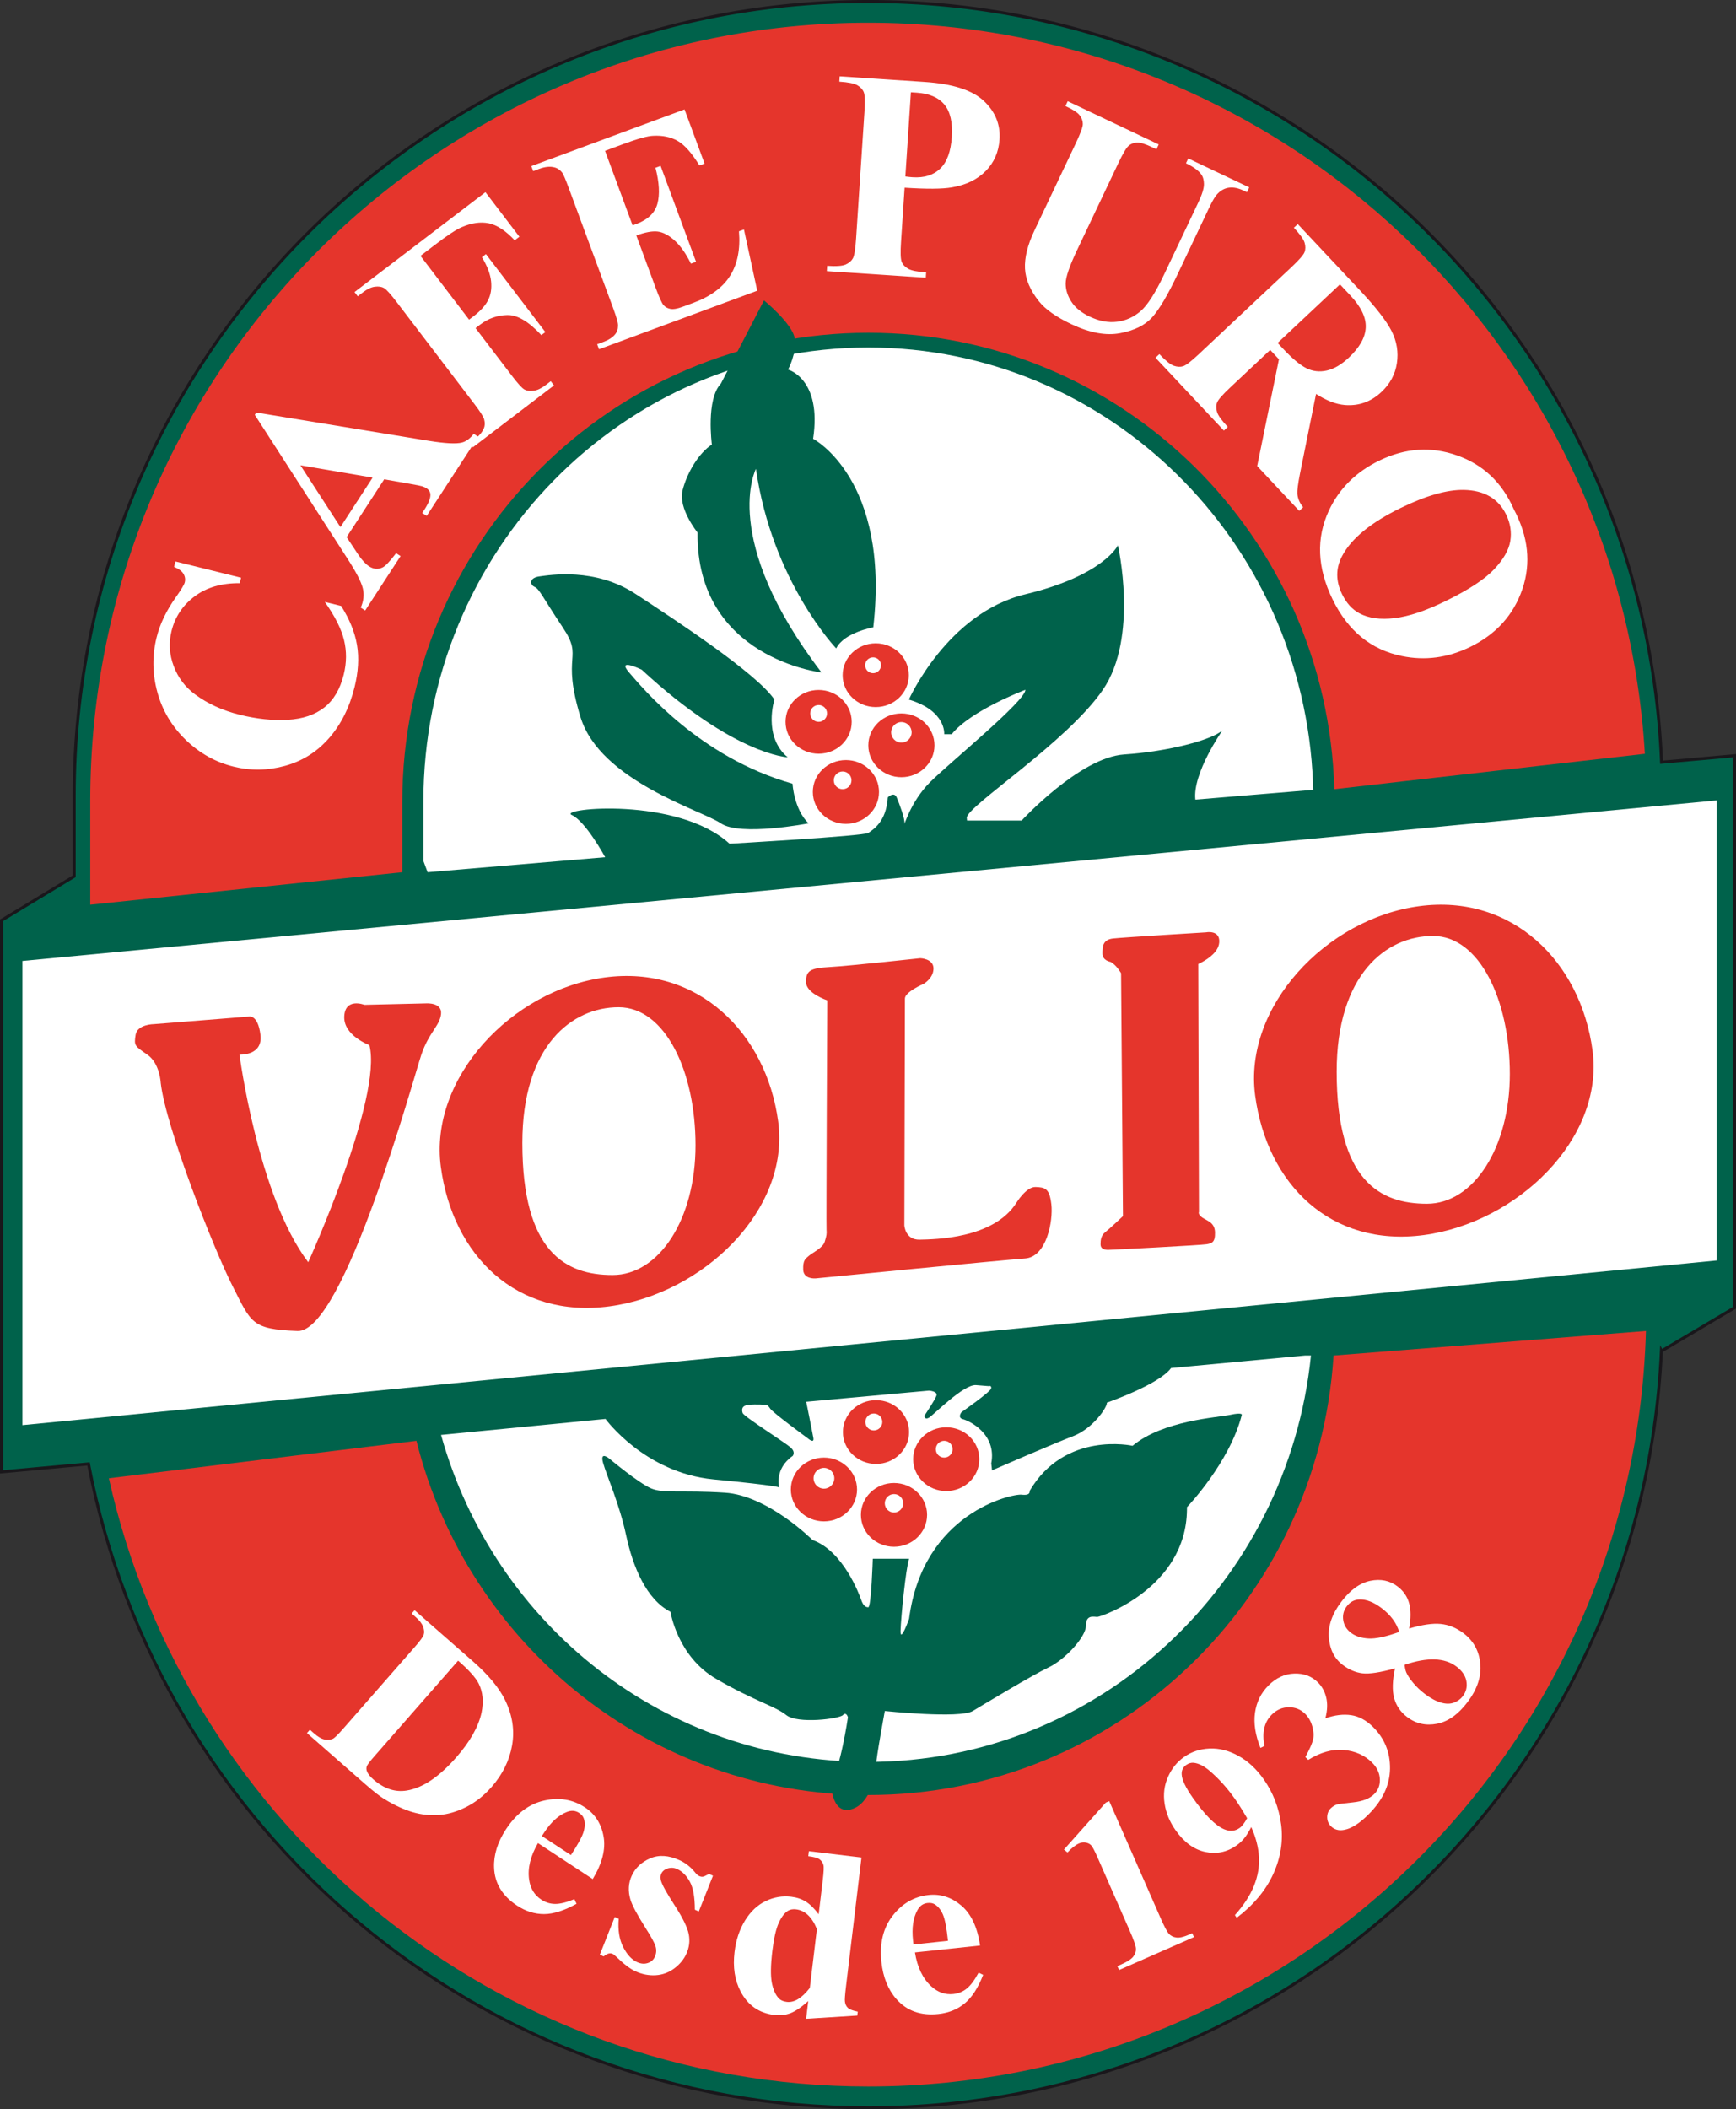 <?xml version="1.0" encoding="UTF-8"?>
<svg xmlns="http://www.w3.org/2000/svg" xmlns:xlink="http://www.w3.org/1999/xlink" width="405.3pt" height="492.26pt" viewBox="0 0 405.3 492.26" version="1.1">
<rect x="0" y="0" width="405.3" height="492.26" fill="#333333" stroke="none"/>
<g id="surface1">
<path style=" stroke:none;fill-rule:nonzero;fill:rgb(0%,38.431%,29.411%);fill-opacity:1;" d="M 387.922 177.891 C 383.809 79.141 302.469 0.348 202.711 0.348 C 100.32 0.348 17.32 83.348 17.32 185.734 L 17.32 204.512 L 0.352 214.785 L 0.352 343.504 L 20.66 341.645 C 37.074 427.23 112.336 491.91 202.711 491.91 C 302.156 491.91 383.309 413.602 387.887 315.289 L 387.895 315.305 L 404.953 305.203 L 404.953 176.371 "/>
<path style="fill:none;stroke-width:7.02;stroke-linecap:butt;stroke-linejoin:miter;stroke:rgb(9.799%,9%,10.599%);stroke-opacity:1;stroke-miterlimit:4;" d="M 3879.219 3143.694 C 3838.086 4131.194 3024.688 4919.123 2027.109 4919.123 C 1003.203 4919.123 173.203 4089.123 173.203 3065.256 L 173.203 2877.483 L 3.516 2774.748 L 3.516 1487.561 L 206.602 1506.155 C 370.742 650.295 1123.359 3.498 2027.109 3.498 C 3021.562 3.498 3833.086 786.584 3878.867 1769.709 L 3878.945 1769.553 L 4049.531 1870.569 L 4049.531 3158.889 Z M 3879.219 3143.694 " transform="matrix(0.1,0,0,-0.1,0,492.26)"/>
<path style=" stroke:none;fill-rule:nonzero;fill:rgb(100%,100%,100%);fill-opacity:1;" d="M 98.848 200.926 L 98.848 187.059 C 98.848 128.539 145.363 81.102 202.738 81.102 C 258.707 81.102 304.34 126.238 306.547 182.766 L 306.598 184.328 L 279.078 186.613 C 278.375 180.469 285.398 170.461 285.398 170.461 C 282.766 172.742 272.758 175.379 262.422 176.078 C 252.082 176.781 238.516 191.496 238.516 191.496 L 225.773 191.496 L 225.707 190.828 C 225.883 188.02 249.059 173.27 257.484 160.98 C 265.91 148.691 260.996 127.273 260.996 127.273 C 260.996 127.273 257.66 134.297 239.402 138.688 C 221.145 143.074 212.191 163.266 212.191 163.266 C 220.969 165.898 220.441 171.34 220.441 171.34 L 222.195 171.34 C 226.762 165.723 239.402 160.98 239.402 160.98 C 239.402 163.613 221.672 178.012 217.105 182.574 C 212.539 187.141 210.992 193.078 211.164 192.172 C 211.34 191.266 209.969 187.527 209.34 186.086 C 208.707 184.645 207.273 186.086 207.273 186.086 C 206.922 191.879 203.762 193.637 202.738 194.379 C 201.715 195.117 170.32 196.902 170.32 196.902 C 158.133 185.805 130.191 188.684 133.477 190.191 C 136.766 191.695 141.285 200.051 141.285 200.051 L 99.832 203.555 "/>
<path style=" stroke:none;fill-rule:nonzero;fill:rgb(100%,100%,100%);fill-opacity:1;" d="M 5.238 224.266 L 5.238 332.598 L 400.773 294.172 L 400.773 186.797 Z M 5.238 224.266 "/>
<path style=" stroke:none;fill-rule:nonzero;fill:rgb(100%,100%,100%);fill-opacity:1;" d="M 102.969 334.883 C 115.367 379.258 155.254 411.195 202.738 411.195 C 256.438 411.195 300.621 369.648 306.066 316.352 L 304.652 316.352 L 273.402 319.277 C 270.594 323.141 258.422 327.352 258.422 327.352 C 258.535 328.406 255.145 333.438 250.461 335.203 C 245.781 336.973 231.605 343.152 231.605 343.152 L 231.426 341.516 C 232.754 334.609 226.234 331.566 224.832 331.215 C 223.426 330.863 224.48 329.574 224.48 329.574 C 224.48 329.574 231.152 324.895 231.387 324.074 C 231.617 323.258 230.801 323.492 230.801 323.492 L 227.875 323.258 C 224.949 323.023 217.926 330.277 216.871 330.863 C 215.82 331.449 215.82 330.395 215.82 330.395 C 215.82 330.395 218.277 326.77 218.629 325.715 C 218.98 324.66 216.871 324.543 216.871 324.543 L 188.227 327.148 C 188.227 327.148 189.633 334.082 189.895 335.574 C 190.156 337.066 188.578 335.66 188.578 335.66 C 188.578 335.66 180.414 329.695 179.801 328.727 C 179.184 327.762 178.836 327.852 178.836 327.852 C 178.836 327.852 176.465 327.676 174.797 327.852 C 173.129 328.027 173.129 328.988 173.391 329.781 C 173.656 330.57 183.223 336.629 184.539 337.77 C 185.855 338.91 185.066 339.785 185.066 339.785 C 180.68 342.859 181.934 347.16 181.934 347.16 C 181.934 347.16 182.625 346.812 166.559 345.258 C 150.492 343.703 141.359 331.152 141.359 331.152 L 102.969 334.883 "/>
<path style=" stroke:none;fill-rule:nonzero;fill:rgb(0%,38.431%,29.411%);fill-opacity:1;" d="M 180.805 163.258 C 180.805 163.258 178.047 171.859 183.891 176.73 C 183.891 176.73 171.391 176.242 149.801 156.277 C 149.801 156.277 143.797 153.391 146.879 156.945 C 149.965 160.496 163.273 176.738 185.027 182.898 C 185.027 182.898 185.344 188.812 188.762 192.152 C 188.762 192.152 172.852 195.234 168.305 192.152 C 163.762 189.07 140.059 182.25 135.516 167.316 C 130.969 152.383 136.324 153.844 131.457 146.535 C 126.586 139.23 125.938 137.445 124.801 136.961 C 123.664 136.473 123.504 134.848 125.938 134.523 C 128.371 134.199 138.926 132.414 148.34 138.582 C 157.754 144.75 176.586 157.086 180.805 163.258 "/>
<path style=" stroke:none;fill-rule:nonzero;fill:rgb(89.803%,20.784%,17.255%);fill-opacity:1;" d="M 198.848 168.465 C 198.848 172.574 195.391 175.902 191.121 175.902 C 186.859 175.902 183.398 172.574 183.398 168.465 C 183.398 164.352 186.859 161.023 191.121 161.023 C 195.391 161.023 198.848 164.352 198.848 168.465 "/>
<path style=" stroke:none;fill-rule:nonzero;fill:rgb(89.803%,20.784%,17.255%);fill-opacity:1;" d="M 205.219 184.824 C 205.219 188.934 201.758 192.266 197.492 192.266 C 193.227 192.266 189.77 188.934 189.77 184.824 C 189.77 180.715 193.227 177.383 197.492 177.383 C 201.758 177.383 205.219 180.715 205.219 184.824 "/>
<path style=" stroke:none;fill-rule:nonzero;fill:rgb(89.803%,20.784%,17.255%);fill-opacity:1;" d="M 212.242 334.215 C 212.242 338.32 208.781 341.652 204.516 341.652 C 200.254 341.652 196.793 338.32 196.793 334.215 C 196.793 330.102 200.254 326.773 204.516 326.773 C 208.781 326.773 212.242 330.102 212.242 334.215 "/>
<path style=" stroke:none;fill-rule:nonzero;fill:rgb(89.803%,20.784%,17.255%);fill-opacity:1;" d="M 228.645 340.539 C 228.645 344.648 225.184 347.98 220.918 347.98 C 216.656 347.98 213.195 344.648 213.195 340.539 C 213.195 336.43 216.656 333.098 220.918 333.098 C 225.184 333.098 228.645 336.43 228.645 340.539 "/>
<path style=" stroke:none;fill-rule:nonzero;fill:rgb(89.803%,20.784%,17.255%);fill-opacity:1;" d="M 216.445 353.535 C 216.445 357.645 212.984 360.977 208.719 360.977 C 204.453 360.977 200.996 357.645 200.996 353.535 C 200.996 349.426 204.453 346.098 208.719 346.098 C 212.984 346.098 216.445 349.426 216.445 353.535 "/>
<path style=" stroke:none;fill-rule:nonzero;fill:rgb(89.803%,20.784%,17.255%);fill-opacity:1;" d="M 200.09 347.613 C 200.09 351.723 196.629 355.055 192.363 355.055 C 188.098 355.055 184.637 351.723 184.637 347.613 C 184.637 343.504 188.098 340.172 192.363 340.172 C 196.629 340.172 200.09 343.504 200.09 347.613 "/>
<path style=" stroke:none;fill-rule:nonzero;fill:rgb(89.803%,20.784%,17.255%);fill-opacity:1;" d="M 218.172 173.941 C 218.172 178.051 214.715 181.383 210.445 181.383 C 206.184 181.383 202.723 178.051 202.723 173.941 C 202.723 169.828 206.184 166.5 210.445 166.5 C 214.715 166.5 218.172 169.828 218.172 173.941 "/>
<path style=" stroke:none;fill-rule:nonzero;fill:rgb(89.803%,20.784%,17.255%);fill-opacity:1;" d="M 212.18 157.574 C 212.18 161.684 208.719 165.016 204.453 165.016 C 200.188 165.016 196.73 161.684 196.73 157.574 C 196.73 153.465 200.188 150.133 204.453 150.133 C 208.719 150.133 212.18 153.465 212.18 157.574 "/>
<path style=" stroke:none;fill-rule:nonzero;fill:rgb(89.803%,20.784%,17.255%);fill-opacity:1;" d="M 35.957 239.008 L 58.066 237.246 C 58.066 237.246 60.219 236.633 60.809 241.539 C 61.395 246.445 55.914 246.129 55.914 246.129 C 55.914 246.129 60.219 279.121 71.961 294.578 C 71.961 294.578 89.375 256.227 86.242 243.902 C 86.242 243.902 80.176 241.699 80.371 237.223 C 80.57 232.746 85.07 234.508 85.07 234.508 L 99.547 234.168 C 99.547 234.168 103.262 233.922 102.969 236.66 C 102.68 239.398 100.137 240.922 98.375 246.129 C 96.613 251.336 80.289 311.012 69.473 310.621 C 58.652 310.23 58.652 308.668 54.352 300.254 C 50.043 291.84 38.695 263.074 37.523 252.707 C 37.523 252.707 37.328 248.16 34.391 246.129 C 31.457 244.098 31.262 244.07 31.652 241.539 C 32.043 239.008 35.957 239.008 35.957 239.008 "/>
<path style=" stroke:none;fill-rule:nonzero;fill:rgb(89.803%,20.784%,17.255%);fill-opacity:1;" d="M 143.02 297.566 C 132.129 297.566 121.953 292.301 121.953 266.75 C 121.953 244.02 133.535 235.066 144.426 235.066 C 155.316 235.066 162.383 250.07 162.383 267.277 C 162.383 284.484 153.914 297.566 143.02 297.566 M 181.684 261.758 C 178.91 241.074 162.953 225.199 141.203 228.117 C 119.453 231.035 100.145 251.641 102.922 272.324 C 105.695 293.012 120.578 307.793 142.328 304.871 C 164.078 301.953 184.461 282.445 181.684 261.758 "/>
<path style=" stroke:none;fill-rule:nonzero;fill:rgb(89.803%,20.784%,17.255%);fill-opacity:1;" d="M 333.137 280.934 C 322.246 280.934 312.07 275.664 312.07 250.117 C 312.07 227.387 323.652 218.434 334.543 218.434 C 345.434 218.434 352.496 233.434 352.496 250.645 C 352.496 267.852 344.027 280.934 333.137 280.934 M 371.801 245.125 C 369.027 224.441 353.07 208.566 331.32 211.484 C 309.57 214.402 290.266 235.008 293.039 255.691 C 295.812 276.379 310.699 291.156 332.449 288.238 C 354.195 285.32 374.574 265.809 371.801 245.125 "/>
<path style=" stroke:none;fill-rule:nonzero;fill:rgb(89.803%,20.784%,17.255%);fill-opacity:1;" d="M 193.141 233.461 C 193.141 233.461 188.18 231.836 188.18 229.184 C 188.18 226.535 189.121 225.934 193.738 225.68 C 198.355 225.422 214.859 223.625 214.859 223.625 C 214.859 223.625 217.941 223.711 217.941 226.02 C 217.941 228.328 215.629 229.613 215.629 229.613 C 215.629 229.613 211.27 231.492 211.27 233.031 C 211.27 234.57 211.137 285.98 211.137 285.98 C 211.137 285.98 211.312 289.402 214.734 289.312 C 218.16 289.227 231.941 289.141 237.293 280.711 C 237.293 280.711 239.578 276.938 241.773 277.023 C 243.965 277.113 245.02 277.289 245.457 281.062 C 245.898 284.84 244.406 293.352 239.312 293.703 C 234.223 294.055 190.422 298.355 190.422 298.355 C 190.422 298.355 187.613 298.617 187.523 296.336 C 187.438 294.055 188.051 293.789 188.84 293.09 C 189.633 292.387 192.09 291.246 192.527 289.844 C 192.969 288.438 193.055 287.91 192.969 287.031 C 192.879 286.152 193.141 233.461 193.141 233.461 "/>
<path style=" stroke:none;fill-rule:nonzero;fill:rgb(89.803%,20.784%,17.255%);fill-opacity:1;" d="M 259.258 224.48 C 259.258 224.48 257.383 224.203 257.383 222.551 C 257.383 220.898 257.438 219.301 259.863 219.023 C 262.285 218.75 281.516 217.594 281.516 217.594 C 281.516 217.594 284.547 216.984 284.656 219.52 C 284.766 222.055 282.012 223.766 280.746 224.48 C 279.477 225.195 279.754 224.922 279.754 224.922 L 279.918 282.828 C 279.918 282.828 279.586 283.379 280.688 284.152 C 281.789 284.922 283.609 285.254 283.664 287.621 C 283.719 289.992 282.895 290.156 281.734 290.379 C 280.578 290.598 259.477 291.699 258.703 291.699 C 257.934 291.699 256.941 291.48 256.941 290.434 C 256.941 289.387 257.051 288.34 258.043 287.566 C 259.035 286.797 262.176 283.82 262.176 283.82 L 261.734 227.125 C 261.734 227.125 260.621 225.152 259.258 224.48 "/>
<path style=" stroke:none;fill-rule:nonzero;fill:rgb(100%,100%,100%);fill-opacity:1;" d="M 205.684 155.262 C 205.684 156.281 204.855 157.109 203.836 157.109 C 202.816 157.109 201.988 156.281 201.988 155.262 C 201.988 154.238 202.816 153.41 203.836 153.41 C 204.855 153.41 205.684 154.238 205.684 155.262 "/>
<path style=" stroke:none;fill-rule:nonzero;fill:rgb(100%,100%,100%);fill-opacity:1;" d="M 212.84 170.914 C 212.84 172.234 211.77 173.305 210.445 173.305 C 209.129 173.305 208.055 172.234 208.055 170.914 C 208.055 169.594 209.129 168.52 210.445 168.52 C 211.77 168.52 212.84 169.594 212.84 170.914 "/>
<path style=" stroke:none;fill-rule:nonzero;fill:rgb(100%,100%,100%);fill-opacity:1;" d="M 198.797 182.109 C 198.797 183.25 197.871 184.176 196.73 184.176 C 195.59 184.176 194.664 183.25 194.664 182.109 C 194.664 180.969 195.59 180.047 196.73 180.047 C 197.871 180.047 198.797 180.969 198.797 182.109 "/>
<path style=" stroke:none;fill-rule:nonzero;fill:rgb(100%,100%,100%);fill-opacity:1;" d="M 193.09 166.496 C 193.09 167.582 192.207 168.465 191.125 168.465 C 190.039 168.465 189.16 167.582 189.16 166.496 C 189.16 165.414 190.039 164.535 191.125 164.535 C 192.207 164.535 193.09 165.414 193.09 166.496 "/>
<path style=" stroke:none;fill-rule:nonzero;fill:rgb(100%,100%,100%);fill-opacity:1;" d="M 222.402 338.215 C 222.402 339.293 221.523 340.172 220.441 340.172 C 219.363 340.172 218.484 339.293 218.484 338.215 C 218.484 337.133 219.363 336.258 220.441 336.258 C 221.523 336.258 222.402 337.133 222.402 338.215 "/>
<path style=" stroke:none;fill-rule:nonzero;fill:rgb(100%,100%,100%);fill-opacity:1;" d="M 205.992 331.859 C 205.992 332.949 205.105 333.836 204.016 333.836 C 202.926 333.836 202.039 332.949 202.039 331.859 C 202.039 330.77 202.926 329.883 204.016 329.883 C 205.105 329.883 205.992 330.77 205.992 331.859 "/>
<path style=" stroke:none;fill-rule:nonzero;fill:rgb(100%,100%,100%);fill-opacity:1;" d="M 194.785 344.996 C 194.785 346.336 193.699 347.422 192.363 347.422 C 191.023 347.422 189.941 346.336 189.941 344.996 C 189.941 343.66 191.023 342.574 192.363 342.574 C 193.699 342.574 194.785 343.66 194.785 344.996 "/>
<path style=" stroke:none;fill-rule:nonzero;fill:rgb(100%,100%,100%);fill-opacity:1;" d="M 210.871 350.836 C 210.871 352.023 209.906 352.988 208.723 352.988 C 207.531 352.988 206.57 352.023 206.57 350.836 C 206.57 349.648 207.531 348.688 208.723 348.688 C 209.906 348.688 210.871 349.648 210.871 350.836 "/>
<path style=" stroke:none;fill-rule:nonzero;fill:rgb(89.803%,20.784%,17.255%);fill-opacity:1;" d="M 311.34 316.352 C 307.766 373.602 260.512 418.922 202.738 418.922 C 151.855 418.922 109.129 383.762 97.223 336.258 L 25.418 344.996 C 43.527 426.223 116.027 486.941 202.711 486.941 C 301.25 486.941 381.465 408.477 384.277 310.621 Z M 93.922 203.555 L 93.922 187.195 C 93.922 126.699 142.645 77.656 202.738 77.656 C 261.836 77.656 309.926 125.074 311.516 184.176 L 384.023 175.922 C 378.32 80.742 299.324 5.312 202.711 5.312 C 102.395 5.312 21.066 86.637 21.066 186.957 L 21.066 211.137 "/>
<path style=" stroke:none;fill-rule:nonzero;fill:rgb(100%,100%,100%);fill-opacity:1;" d="M 40.957 131.031 L 56.285 134.828 L 55.969 136.102 C 51.73 136.066 48.223 137.09 45.445 139.172 C 42.668 141.254 40.871 143.945 40.051 147.25 C 39.367 150.012 39.531 152.742 40.547 155.441 C 41.562 158.141 43.223 160.34 45.523 162.039 C 48.469 164.223 51.953 165.816 55.973 166.812 C 59.934 167.793 63.66 168.184 67.156 167.988 C 70.656 167.797 73.5 166.84 75.695 165.121 C 77.887 163.402 79.402 160.848 80.242 157.453 C 80.934 154.672 80.957 151.973 80.312 149.355 C 79.668 146.738 78.176 143.777 75.832 140.473 L 79.648 141.418 C 81.621 144.535 82.855 147.586 83.352 150.559 C 83.852 153.531 83.656 156.812 82.766 160.402 C 81.598 165.117 79.613 169.074 76.812 172.27 C 74.012 175.469 70.594 177.617 66.555 178.73 C 62.52 179.84 58.5 179.902 54.5 178.906 C 50.281 177.863 46.555 175.766 43.316 172.621 C 40.082 169.477 37.883 165.77 36.727 161.504 C 35.566 157.234 35.512 152.992 36.559 148.773 C 37.328 145.664 38.816 142.547 41.023 139.426 C 42.301 137.617 43.008 136.445 43.141 135.898 C 43.312 135.203 43.207 134.535 42.824 133.898 C 42.441 133.262 41.711 132.73 40.641 132.305 "/>
<path style=" stroke:none;fill-rule:nonzero;fill:rgb(100%,100%,100%);fill-opacity:1;" d="M 86.996 111.461 L 70.141 108.594 L 79.48 123.012 Z M 89.703 111.859 L 80.926 125.352 L 83.598 129.379 C 84.496 130.711 85.348 131.637 86.156 132.164 C 87.227 132.859 88.297 132.941 89.367 132.406 C 89.996 132.094 91.035 130.992 92.477 129.102 L 93.52 129.777 L 85.258 142.48 L 84.215 141.805 C 84.898 140.297 85.066 138.801 84.711 137.316 C 84.352 135.828 83.141 133.488 81.074 130.301 L 59.484 96.812 L 59.832 96.277 L 100.113 102.879 C 103.938 103.496 106.508 103.629 107.828 103.285 C 108.824 103.027 109.746 102.344 110.602 101.242 L 111.641 101.922 L 99.621 120.398 L 98.578 119.719 L 99.074 118.961 C 100.039 117.477 100.512 116.301 100.488 115.43 C 100.457 114.82 100.16 114.336 99.598 113.969 C 99.258 113.746 98.875 113.578 98.445 113.457 C 98.25 113.387 97.363 113.211 95.781 112.93 "/>
<path style=" stroke:none;fill-rule:nonzero;fill:rgb(100%,100%,100%);fill-opacity:1;" d="M 98.168 59.711 L 109.516 74.594 L 110.559 73.801 C 112.16 72.578 113.289 71.34 113.938 70.086 C 114.586 68.828 114.828 67.363 114.66 65.688 C 114.496 64.012 113.781 62.117 112.516 60.016 L 113.449 59.301 L 127.324 77.5 L 126.387 78.211 C 123.426 75.031 120.777 73.469 118.438 73.52 C 116.094 73.57 113.973 74.324 112.066 75.777 L 111.023 76.574 L 119.48 87.66 C 120.895 89.516 121.879 90.594 122.438 90.902 C 122.992 91.211 123.703 91.309 124.562 91.199 C 125.426 91.094 126.363 90.652 127.379 89.879 L 128.582 88.961 L 129.336 89.949 L 110.391 104.395 L 109.637 103.406 L 110.84 102.488 C 111.891 101.688 112.594 100.855 112.949 99.992 C 113.223 99.391 113.254 98.691 113.039 97.895 C 112.91 97.316 112.152 96.121 110.77 94.305 L 92.594 70.469 C 91.184 68.613 90.199 67.531 89.652 67.219 C 89.102 66.906 88.398 66.801 87.535 66.91 C 86.672 67.016 85.734 67.457 84.719 68.23 L 83.52 69.148 L 82.766 68.16 L 113.336 44.852 L 121.258 55.246 L 120.164 56.082 C 118.055 53.832 116.039 52.512 114.117 52.113 C 112.195 51.719 110.082 52.023 107.773 53.023 C 106.5 53.57 104.422 54.941 101.535 57.145 "/>
<path style=" stroke:none;fill-rule:nonzero;fill:rgb(100%,100%,100%);fill-opacity:1;" d="M 141.254 35.199 L 147.688 52.598 L 148.535 52.281 C 151.246 51.281 152.898 49.703 153.484 47.551 C 154.074 45.398 153.926 42.598 153.031 39.156 L 154.23 38.711 L 162.504 61.09 L 161.309 61.531 C 160.156 59.188 158.887 57.387 157.504 56.133 C 156.117 54.875 154.789 54.18 153.52 54.039 C 152.254 53.898 150.598 54.207 148.562 54.961 L 153.012 67 C 153.883 69.352 154.516 70.758 154.91 71.207 C 155.301 71.656 155.836 71.949 156.504 72.086 C 157.176 72.219 158.121 72.062 159.34 71.609 L 161.895 70.668 C 165.883 69.191 168.742 67.082 170.465 64.344 C 172.188 61.605 172.871 58.152 172.523 53.98 L 173.688 53.551 L 176.789 67.844 L 139.855 81.504 L 139.422 80.336 L 140.84 79.812 C 142.078 79.355 142.996 78.766 143.59 78.043 C 144.027 77.551 144.262 76.891 144.289 76.066 C 144.336 75.477 143.961 74.109 143.172 71.965 L 132.773 43.852 C 132.059 41.922 131.566 40.754 131.297 40.348 C 130.812 39.691 130.219 39.27 129.504 39.078 C 128.484 38.785 127.285 38.895 125.898 39.406 L 124.48 39.934 L 124.047 38.766 L 159.82 25.535 L 164.492 38.176 L 163.297 38.617 C 161.547 35.758 159.867 33.855 158.27 32.918 C 156.668 31.984 154.742 31.57 152.492 31.688 C 151.176 31.742 148.898 32.371 145.664 33.566 "/>
<path style=" stroke:none;fill-rule:nonzero;fill:rgb(100%,100%,100%);fill-opacity:1;" d="M 212.668 21.539 L 211.371 41.188 C 212.105 41.281 212.66 41.34 213.039 41.363 C 215.77 41.547 217.922 40.875 219.504 39.352 C 221.09 37.828 221.992 35.367 222.215 31.969 C 222.438 28.594 221.863 26.074 220.492 24.414 C 219.121 22.754 216.973 21.824 214.043 21.629 Z M 211.195 43.805 L 210.363 56.41 C 210.199 58.867 210.246 60.426 210.508 61.082 C 210.77 61.742 211.27 62.285 212.02 62.715 C 212.766 63.148 214.164 63.43 216.219 63.566 L 216.141 64.809 L 193.035 63.277 L 193.117 62.039 C 195.219 62.18 196.656 62.078 197.434 61.734 C 198.207 61.395 198.766 60.918 199.109 60.312 C 199.453 59.707 199.703 58.176 199.867 55.715 L 201.816 26.211 C 201.98 23.75 201.934 22.191 201.672 21.535 C 201.414 20.879 200.914 20.336 200.184 19.906 C 199.445 19.477 198.039 19.191 195.961 19.055 L 196.043 17.812 L 215.859 19.121 C 222.387 19.555 226.992 21.027 229.676 23.539 C 232.359 26.051 233.59 29.051 233.359 32.539 C 233.164 35.488 232.078 37.953 230.109 39.934 C 228.137 41.914 225.516 43.18 222.246 43.727 C 220.043 44.117 216.359 44.145 211.195 43.805 "/>
<path style=" stroke:none;fill-rule:nonzero;fill:rgb(100%,100%,100%);fill-opacity:1;" d="M 249.273 23.625 L 270.523 33.707 L 269.992 34.832 L 268.93 34.328 C 267.332 33.57 266.152 33.215 265.398 33.266 C 264.641 33.316 264 33.574 263.469 34.043 C 262.934 34.508 262.113 35.918 261 38.266 L 251.434 58.422 C 249.688 62.105 248.809 64.676 248.797 66.137 C 248.789 67.594 249.234 69.02 250.133 70.414 C 251.035 71.809 252.457 72.965 254.398 73.887 C 256.625 74.945 258.762 75.344 260.805 75.086 C 262.848 74.828 264.676 74.004 266.293 72.613 C 267.906 71.223 269.754 68.34 271.824 63.969 L 279.793 47.18 C 280.664 45.34 281.098 43.934 281.086 42.961 C 281.078 41.988 280.852 41.211 280.406 40.629 C 279.719 39.73 278.543 38.891 276.883 38.102 L 277.418 36.98 L 291.656 43.734 L 291.121 44.855 L 290.273 44.453 C 289.117 43.906 288.047 43.684 287.055 43.785 C 286.066 43.887 285.18 44.32 284.395 45.086 C 283.82 45.609 283.137 46.711 282.34 48.391 L 274.922 64.023 C 272.629 68.863 270.652 72.203 268.996 74.047 C 267.34 75.887 264.852 77.125 261.527 77.754 C 258.203 78.383 254.406 77.684 250.137 75.66 C 246.574 73.969 244.047 72.188 242.555 70.312 C 240.52 67.762 239.434 65.215 239.301 62.672 C 239.172 60.129 239.914 57.145 241.539 53.727 L 251.102 33.566 C 252.227 31.199 252.793 29.664 252.805 28.965 C 252.812 28.262 252.578 27.586 252.094 26.934 C 251.609 26.281 250.492 25.555 248.742 24.75 "/>
<path style=" stroke:none;fill-rule:nonzero;fill:rgb(100%,100%,100%);fill-opacity:1;" d="M 312.836 66.367 L 298.285 80.035 L 299.598 81.43 C 301.73 83.699 303.531 85.203 305.008 85.938 C 306.48 86.672 308.066 86.855 309.758 86.48 C 311.449 86.105 313.168 85.098 314.914 83.453 C 317.445 81.078 318.758 78.73 318.855 76.41 C 318.953 74.094 317.766 71.617 315.297 68.988 Z M 296.547 81.668 L 287.238 90.41 C 285.441 92.098 284.414 93.27 284.156 93.926 C 283.898 94.582 283.895 95.32 284.137 96.137 C 284.379 96.953 285.215 98.117 286.641 99.637 L 285.734 100.488 L 269.77 83.488 L 270.676 82.641 C 272.117 84.172 273.238 85.078 274.039 85.359 C 274.84 85.637 275.57 85.672 276.234 85.465 C 276.898 85.254 278.129 84.309 279.926 82.617 L 301.48 62.375 C 303.273 60.688 304.301 59.516 304.562 58.859 C 304.816 58.199 304.824 57.465 304.582 56.648 C 304.34 55.832 303.504 54.664 302.078 53.148 L 302.984 52.297 L 317.477 67.727 C 321.25 71.742 323.73 74.945 324.926 77.328 C 326.117 79.711 326.52 82.191 326.129 84.77 C 325.738 87.348 324.539 89.582 322.531 91.469 C 320.086 93.77 317.23 94.789 313.973 94.527 C 311.902 94.352 309.664 93.488 307.258 91.938 L 303.512 110.484 C 303.039 112.895 302.832 114.488 302.887 115.266 C 303.008 116.41 303.461 117.445 304.238 118.375 L 303.336 119.227 L 293.512 108.766 L 298.594 83.848 "/>
<path style=" stroke:none;fill-rule:nonzero;fill:rgb(100%,100%,100%);fill-opacity:1;" d="M 351.633 120.086 C 349.809 116.34 346.504 114.422 341.727 114.332 C 337.812 114.273 332.91 115.676 327.031 118.543 C 320.043 121.945 315.477 125.691 313.332 129.777 C 311.828 132.629 311.828 135.594 313.332 138.676 C 314.344 140.75 315.691 142.234 317.375 143.137 C 319.527 144.277 322.258 144.656 325.57 144.262 C 328.879 143.871 332.809 142.566 337.359 140.348 C 342.777 137.707 346.586 135.23 348.781 132.91 C 350.98 130.594 352.254 128.387 352.602 126.285 C 352.945 124.184 352.625 122.117 351.633 120.086 M 353.391 118.777 C 356.812 125.188 357.492 131.414 355.434 137.465 C 353.371 143.516 349.301 148.023 343.219 150.988 C 338.023 153.52 332.711 154.227 327.281 153.109 C 320.082 151.633 314.691 147.219 311.109 139.871 C 307.52 132.5 307.238 125.586 310.27 119.121 C 312.664 114.016 316.57 110.145 321.988 107.504 C 328.07 104.539 334.148 104.141 340.223 106.301 C 346.297 108.461 350.688 112.621 353.391 118.777 "/>
<path style=" stroke:none;fill-rule:nonzero;fill:rgb(100%,100%,100%);fill-opacity:1;" d="M 106.953 387.57 L 87.348 409.945 C 86.309 411.129 85.73 411.906 85.617 412.277 C 85.5 412.652 85.523 413.031 85.684 413.422 C 85.902 413.988 86.395 414.605 87.156 415.273 C 89.652 417.457 92.262 418.324 94.984 417.871 C 98.68 417.27 102.527 414.688 106.531 410.121 C 109.754 406.441 111.719 402.965 112.422 399.691 C 112.957 397.121 112.734 394.859 111.754 392.902 C 111.062 391.523 109.461 389.746 106.953 387.57 M 71.664 404.461 L 72.348 403.68 L 73.355 404.562 C 74.238 405.336 75.027 405.797 75.727 405.949 C 76.43 406.102 77.086 406.051 77.707 405.797 C 78.102 405.617 78.945 404.789 80.242 403.309 L 96.773 384.445 C 98.059 382.98 98.777 381.992 98.934 381.48 C 99.094 380.969 99.043 380.359 98.781 379.645 C 98.523 378.93 97.965 378.199 97.113 377.453 L 96.105 376.57 L 96.793 375.789 L 110.395 387.711 C 114.027 390.895 116.539 393.918 117.938 396.789 C 119.641 400.301 120.18 403.824 119.551 407.359 C 118.922 410.898 117.328 414.125 114.77 417.043 C 113.004 419.059 111.031 420.613 108.855 421.711 C 106.68 422.805 104.562 423.43 102.504 423.582 C 100.441 423.73 98.402 423.516 96.391 422.934 C 94.375 422.355 92.176 421.344 89.793 419.902 C 88.734 419.273 87.227 418.098 85.27 416.383 "/>
<path style=" stroke:none;fill-rule:nonzero;fill:rgb(100%,100%,100%);fill-opacity:1;" d="M 133.289 432.938 C 134.945 430.418 135.938 428.59 136.262 427.457 C 136.59 426.328 136.605 425.316 136.309 424.426 C 136.145 423.918 135.773 423.469 135.191 423.09 C 134.328 422.523 133.359 422.457 132.289 422.898 C 130.391 423.648 128.645 425.238 127.055 427.664 L 126.512 428.488 Z M 138.383 438.539 L 125.602 430.145 C 123.84 433.156 123.145 436 123.531 438.672 C 123.82 440.727 124.773 442.281 126.383 443.34 C 127.379 443.996 128.457 444.328 129.617 444.336 C 130.773 444.344 132.266 443.977 134.09 443.223 L 134.602 444.297 C 131.742 445.895 129.219 446.699 127.027 446.707 C 124.836 446.711 122.734 446.055 120.727 444.734 C 117.27 442.465 115.477 439.496 115.348 435.82 C 115.246 432.863 116.18 429.887 118.145 426.895 C 120.555 423.227 123.52 421 127.047 420.211 C 130.57 419.418 133.746 419.953 136.57 421.809 C 138.93 423.355 140.375 425.613 140.91 428.578 C 141.449 431.543 140.605 434.863 138.383 438.539 "/>
<path style=" stroke:none;fill-rule:nonzero;fill:rgb(100%,100%,100%);fill-opacity:1;" d="M 166.457 437.754 L 163.145 446.098 L 162.223 445.68 C 162.223 442.754 161.836 440.578 161.055 439.148 C 160.273 437.727 159.297 436.742 158.121 436.207 C 157.379 435.871 156.641 435.816 155.902 436.047 C 155.164 436.273 154.656 436.695 154.375 437.312 C 154.164 437.773 154.145 438.297 154.312 438.891 C 154.57 439.852 155.645 441.789 157.527 444.695 C 159.41 447.605 160.504 449.844 160.805 451.414 C 161.105 452.98 160.922 454.5 160.25 455.965 C 159.645 457.297 158.695 458.441 157.41 459.398 C 156.121 460.355 154.68 460.883 153.086 460.98 C 151.488 461.074 149.914 460.773 148.359 460.062 C 147.148 459.512 145.691 458.414 143.996 456.773 C 143.539 456.34 143.211 456.078 143.012 455.984 C 142.414 455.715 141.727 455.914 140.938 456.586 L 140.043 456.18 L 143.527 447.383 L 144.449 447.805 C 144.234 450.426 144.586 452.625 145.488 454.398 C 146.395 456.168 147.48 457.344 148.746 457.922 C 149.613 458.316 150.438 458.391 151.219 458.137 C 152 457.887 152.555 457.402 152.883 456.684 C 153.254 455.867 153.305 455.035 153.035 454.191 C 152.766 453.348 151.965 451.891 150.637 449.82 C 148.695 446.754 147.535 444.555 147.156 443.23 C 146.602 441.289 146.711 439.473 147.48 437.781 C 148.316 435.941 149.754 434.582 151.777 433.703 C 153.805 432.824 156.094 432.965 158.645 434.129 C 160.02 434.754 161.203 435.676 162.199 436.891 C 162.57 437.371 162.91 437.68 163.215 437.82 C 163.539 437.969 163.832 438.023 164.09 437.984 C 164.348 437.949 164.828 437.73 165.535 437.332 "/>
<path style=" stroke:none;fill-rule:nonzero;fill:rgb(100%,100%,100%);fill-opacity:1;" d="M 190.719 450.207 C 189.574 447.387 187.945 445.852 185.836 445.598 C 185.105 445.512 184.484 445.625 183.965 445.938 C 183.164 446.43 182.445 447.371 181.809 448.766 C 181.172 450.164 180.672 452.359 180.312 455.355 C 179.918 458.648 179.883 461.121 180.203 462.762 C 180.527 464.406 181.09 465.637 181.895 466.449 C 182.305 466.855 182.902 467.105 183.695 467.203 C 185.43 467.41 187.223 466.324 189.066 463.938 Z M 201.129 433.5 L 197.52 463.539 C 197.277 465.566 197.191 466.773 197.266 467.16 C 197.352 467.793 197.598 468.285 198.004 468.637 C 198.41 468.988 199.164 469.27 200.262 469.477 L 200.148 470.395 L 188.203 471.141 L 188.699 467.012 C 187.105 468.441 185.727 469.383 184.562 469.828 C 183.398 470.273 182.129 470.414 180.746 470.246 C 177.215 469.824 174.602 468 172.906 464.773 C 171.539 462.156 171.07 459.09 171.492 455.57 C 171.828 452.762 172.645 450.305 173.938 448.207 C 175.23 446.105 176.836 444.594 178.758 443.672 C 180.68 442.75 182.664 442.414 184.719 442.66 C 186.039 442.816 187.184 443.203 188.152 443.809 C 189.121 444.418 190.113 445.395 191.133 446.742 L 192.078 438.871 C 192.316 436.879 192.371 435.668 192.242 435.238 C 192.07 434.672 191.766 434.227 191.32 433.91 C 190.879 433.594 190.008 433.355 188.707 433.199 L 188.848 432.027 "/>
<path style=" stroke:none;fill-rule:nonzero;fill:rgb(100%,100%,100%);fill-opacity:1;" d="M 221.324 452.945 C 221.004 449.941 220.613 447.902 220.148 446.82 C 219.684 445.738 219.055 444.945 218.262 444.445 C 217.812 444.156 217.238 444.047 216.551 444.121 C 215.52 444.23 214.73 444.793 214.18 445.812 C 213.191 447.598 212.852 449.93 213.156 452.82 L 213.262 453.801 Z M 228.812 454.043 L 213.609 455.656 C 214.156 459.105 215.426 461.742 217.418 463.566 C 218.945 464.969 220.668 465.566 222.582 465.363 C 223.77 465.238 224.812 464.812 225.715 464.082 C 226.613 463.355 227.531 462.125 228.469 460.383 L 229.539 460.891 C 228.348 463.941 226.902 466.164 225.215 467.559 C 223.523 468.953 221.484 469.777 219.094 470.031 C 214.984 470.469 211.715 469.309 209.281 466.551 C 207.328 464.328 206.16 461.434 205.781 457.875 C 205.32 453.512 206.199 449.91 208.426 447.062 C 210.648 444.215 213.441 442.613 216.801 442.254 C 219.605 441.957 222.156 442.785 224.453 444.734 C 226.746 446.688 228.199 449.789 228.812 454.043 "/>
<path style=" stroke:none;fill-rule:nonzero;fill:rgb(100%,100%,100%);fill-opacity:1;" d="M 258.969 420.344 L 270.895 447.5 C 271.789 449.539 272.449 450.805 272.879 451.285 C 273.305 451.773 273.883 452.07 274.613 452.176 C 275.344 452.285 276.336 452.062 277.594 451.512 L 278.352 451.18 L 278.75 452.082 L 261.266 459.762 L 260.867 458.855 L 261.746 458.469 C 263.168 457.844 264.109 457.238 264.57 456.645 C 265.031 456.055 265.242 455.426 265.203 454.762 C 265.164 454.098 264.688 452.719 263.77 450.629 L 256.211 433.414 C 255.535 431.879 255.039 430.953 254.727 430.633 C 254.41 430.316 253.992 430.109 253.477 430.016 C 252.957 429.922 252.438 429.988 251.914 430.219 C 251.082 430.582 250.184 431.289 249.223 432.332 L 248.395 431.648 L 258.16 420.695 "/>
<path style=" stroke:none;fill-rule:nonzero;fill:rgb(100%,100%,100%);fill-opacity:1;" d="M 291.16 424.336 C 290.156 422.602 289.219 421.113 288.348 419.875 C 286.477 417.219 284.434 414.965 282.211 413.105 C 280.965 412.086 279.789 411.516 278.684 411.398 C 278.094 411.336 277.508 411.508 276.926 411.918 C 276.195 412.434 275.848 413.148 275.883 414.062 C 275.918 415.32 276.789 417.16 278.492 419.582 C 281.336 423.621 283.777 426.066 285.816 426.922 C 287.141 427.469 288.336 427.371 289.398 426.621 C 289.969 426.223 290.555 425.461 291.16 424.336 M 288.738 447.562 L 288.305 446.949 C 290.336 444.691 291.812 442.434 292.738 440.168 C 293.664 437.902 294.059 435.629 293.922 433.348 C 293.789 431.066 293.188 428.75 292.125 426.402 C 291.551 427.508 291.012 428.371 290.504 429 C 289.996 429.629 289.395 430.188 288.695 430.684 C 286.449 432.266 284.012 432.77 281.375 432.203 C 278.742 431.637 276.434 429.945 274.453 427.133 C 273.078 425.18 272.223 423.105 271.891 420.91 C 271.555 418.715 271.82 416.641 272.691 414.688 C 273.562 412.734 274.805 411.188 276.426 410.047 C 278.16 408.824 280.148 408.168 282.391 408.07 C 284.637 407.973 286.879 408.543 289.121 409.777 C 291.363 411.012 293.332 412.832 295.023 415.234 C 297.223 418.355 298.578 421.871 299.098 425.781 C 299.613 429.691 299 433.551 297.258 437.363 C 295.512 441.176 292.672 444.574 288.738 447.562 "/>
<path style=" stroke:none;fill-rule:nonzero;fill:rgb(100%,100%,100%);fill-opacity:1;" d="M 305.422 410.723 L 304.758 410.062 C 305.773 408.207 306.379 406.82 306.574 405.906 C 306.77 404.992 306.695 403.965 306.359 402.824 C 306.023 401.684 305.48 400.738 304.719 399.98 C 303.672 398.938 302.391 398.422 300.879 398.438 C 299.363 398.453 298.043 399.027 296.91 400.164 C 295.148 401.934 294.586 404.367 295.219 407.469 L 294.273 407.922 C 293.07 404.91 292.648 402.168 293.004 399.691 C 293.359 397.211 294.402 395.102 296.141 393.359 C 297.914 391.578 299.922 390.652 302.16 390.578 C 304.398 390.504 306.242 391.191 307.695 392.641 C 308.645 393.582 309.289 394.762 309.629 396.172 C 309.973 397.582 309.906 399.199 309.43 401.016 C 311.621 400.254 313.633 400.012 315.465 400.285 C 317.289 400.559 319 401.488 320.594 403.074 C 323.27 405.742 324.578 408.98 324.523 412.789 C 324.465 416.598 322.816 420.129 319.566 423.387 C 317.402 425.559 315.465 426.785 313.75 427.066 C 312.527 427.285 311.52 426.992 310.723 426.199 C 310.141 425.621 309.855 424.918 309.855 424.094 C 309.863 423.27 310.137 422.582 310.676 422.039 C 311.094 421.625 311.57 421.32 312.113 421.129 C 312.414 421.031 313.684 420.863 315.914 420.633 C 318.145 420.402 319.797 419.75 320.863 418.676 C 321.797 417.742 322.227 416.57 322.152 415.164 C 322.082 413.762 321.48 412.492 320.34 411.359 C 318.609 409.633 316.414 408.652 313.746 408.41 C 311.078 408.168 308.305 408.941 305.422 410.723 "/>
<path style=" stroke:none;fill-rule:nonzero;fill:rgb(100%,100%,100%);fill-opacity:1;" d="M 327.938 388.535 C 328.004 389.281 328.129 389.867 328.316 390.297 C 328.598 390.961 329.129 391.766 329.91 392.715 C 330.691 393.66 331.598 394.527 332.637 395.312 C 333.973 396.328 335.223 397.004 336.383 397.344 C 337.543 397.688 338.562 397.695 339.438 397.363 C 340.316 397.031 341.008 396.531 341.512 395.863 C 342.301 394.824 342.582 393.664 342.359 392.375 C 342.137 391.09 341.363 389.945 340.043 388.945 C 337.285 386.855 333.25 386.723 327.938 388.535 M 326.668 380.863 C 326.355 379.805 325.855 378.809 325.168 377.887 C 324.48 376.961 323.609 376.102 322.559 375.305 C 320.711 373.906 318.996 373.234 317.41 373.285 C 316.207 373.312 315.207 373.852 314.41 374.906 C 313.688 375.855 313.418 376.93 313.602 378.117 C 313.785 379.309 314.391 380.289 315.414 381.066 C 316.449 381.852 317.809 382.293 319.492 382.391 C 321.172 382.492 323.566 381.98 326.668 380.863 M 328.984 380.07 C 332.016 379.164 334.473 378.809 336.355 378.992 C 338.242 379.18 340.012 379.898 341.676 381.16 C 344.008 382.926 345.316 385.297 345.602 388.273 C 345.883 391.25 344.887 394.246 342.605 397.258 C 340.441 400.117 338.062 401.793 335.473 402.293 C 332.879 402.789 330.57 402.27 328.535 400.73 C 326.988 399.559 325.969 398.078 325.488 396.293 C 325.008 394.508 325.078 392.195 325.703 389.363 C 322.223 390.324 319.684 390.711 318.086 390.52 C 316.484 390.324 314.953 389.676 313.492 388.566 C 311.559 387.102 310.477 384.992 310.25 382.238 C 310.02 379.48 310.988 376.676 313.152 373.82 C 315.238 371.059 317.496 369.434 319.922 368.93 C 322.348 368.43 324.469 368.867 326.289 370.246 C 327.652 371.281 328.555 372.594 328.992 374.188 C 329.426 375.781 329.426 377.742 328.984 380.07 "/>
<path style=" stroke:none;fill-rule:nonzero;fill:rgb(0%,38.431%,29.411%);fill-opacity:1;" d="M 178.367 70.102 C 178.367 70.102 185.055 75.562 185.551 79.016 C 186.047 82.469 183.984 86.254 183.984 86.254 C 183.984 86.254 191.941 88.359 189.836 102.406 C 189.836 102.406 207.859 111.77 203.883 146.41 C 203.883 146.41 197.094 147.582 195.223 151.324 C 195.223 151.324 180.238 135.645 176.492 109.426 C 176.492 109.426 167.902 125.695 191.801 156.945 C 191.801 156.945 162.508 153.609 162.859 124.289 C 162.859 124.289 158.293 118.672 159.348 114.461 C 160.402 110.246 163.211 105.68 166.195 103.75 C 166.195 103.75 164.785 93.184 168.301 89.531 "/>
<path style=" stroke:none;fill-rule:nonzero;fill:rgb(0%,38.431%,29.411%);fill-opacity:1;" d="M 193.973 415.777 C 193.973 415.777 193.973 423.504 198.648 422.285 C 203.324 421.062 204.492 413.949 204.516 412.121 C 204.543 410.289 206.578 399.312 206.578 399.312 C 206.578 399.312 224.062 401.141 227.109 399.312 C 230.16 397.484 240.934 390.98 244.797 389.148 C 248.656 387.32 253.535 382.031 253.535 379.391 C 253.535 376.75 255.363 377.359 256.18 377.359 C 256.992 377.359 276.914 370.648 277.117 352.355 C 277.32 334.059 277.117 351.746 277.117 351.746 C 277.117 351.746 287.078 341.379 289.922 330.195 C 289.922 330.195 290.121 329.562 287.223 330.195 C 284.324 330.832 271.617 331.449 264.418 337.418 C 264.418 337.418 248.617 333.879 240.367 347.98 C 240.367 347.98 240.719 349.094 238.523 348.828 C 236.328 348.566 215.453 353.043 212.242 377.797 C 212.242 377.797 210.168 383.621 210.25 380.574 C 210.332 377.531 211.477 366.023 212.242 363.773 L 203.766 363.773 C 203.766 363.773 203.414 375.105 202.711 375.105 C 202.008 375.105 201.484 374.59 201.059 373.371 C 200.633 372.156 196.859 361.938 189.719 359.422 C 189.719 359.422 179.301 349.004 169.238 348.363 C 159.172 347.719 154.957 348.594 152.031 347.367 C 149.105 346.137 142.316 340.461 142.316 340.461 C 142.316 340.461 139.977 338.473 140.797 341.398 C 141.617 344.324 144.602 350.938 146.18 358.309 C 147.762 365.684 150.922 373.305 156.539 376.164 C 156.539 376.164 158.117 386.574 167.246 391.84 C 176.375 397.109 180.941 398.16 183.574 400.266 C 186.207 402.375 195.969 401.145 196.793 400.266 C 197.617 399.391 197.969 400.793 197.969 400.793 C 197.969 400.793 196.141 413.18 193.973 415.777 "/>
</g>
</svg>
